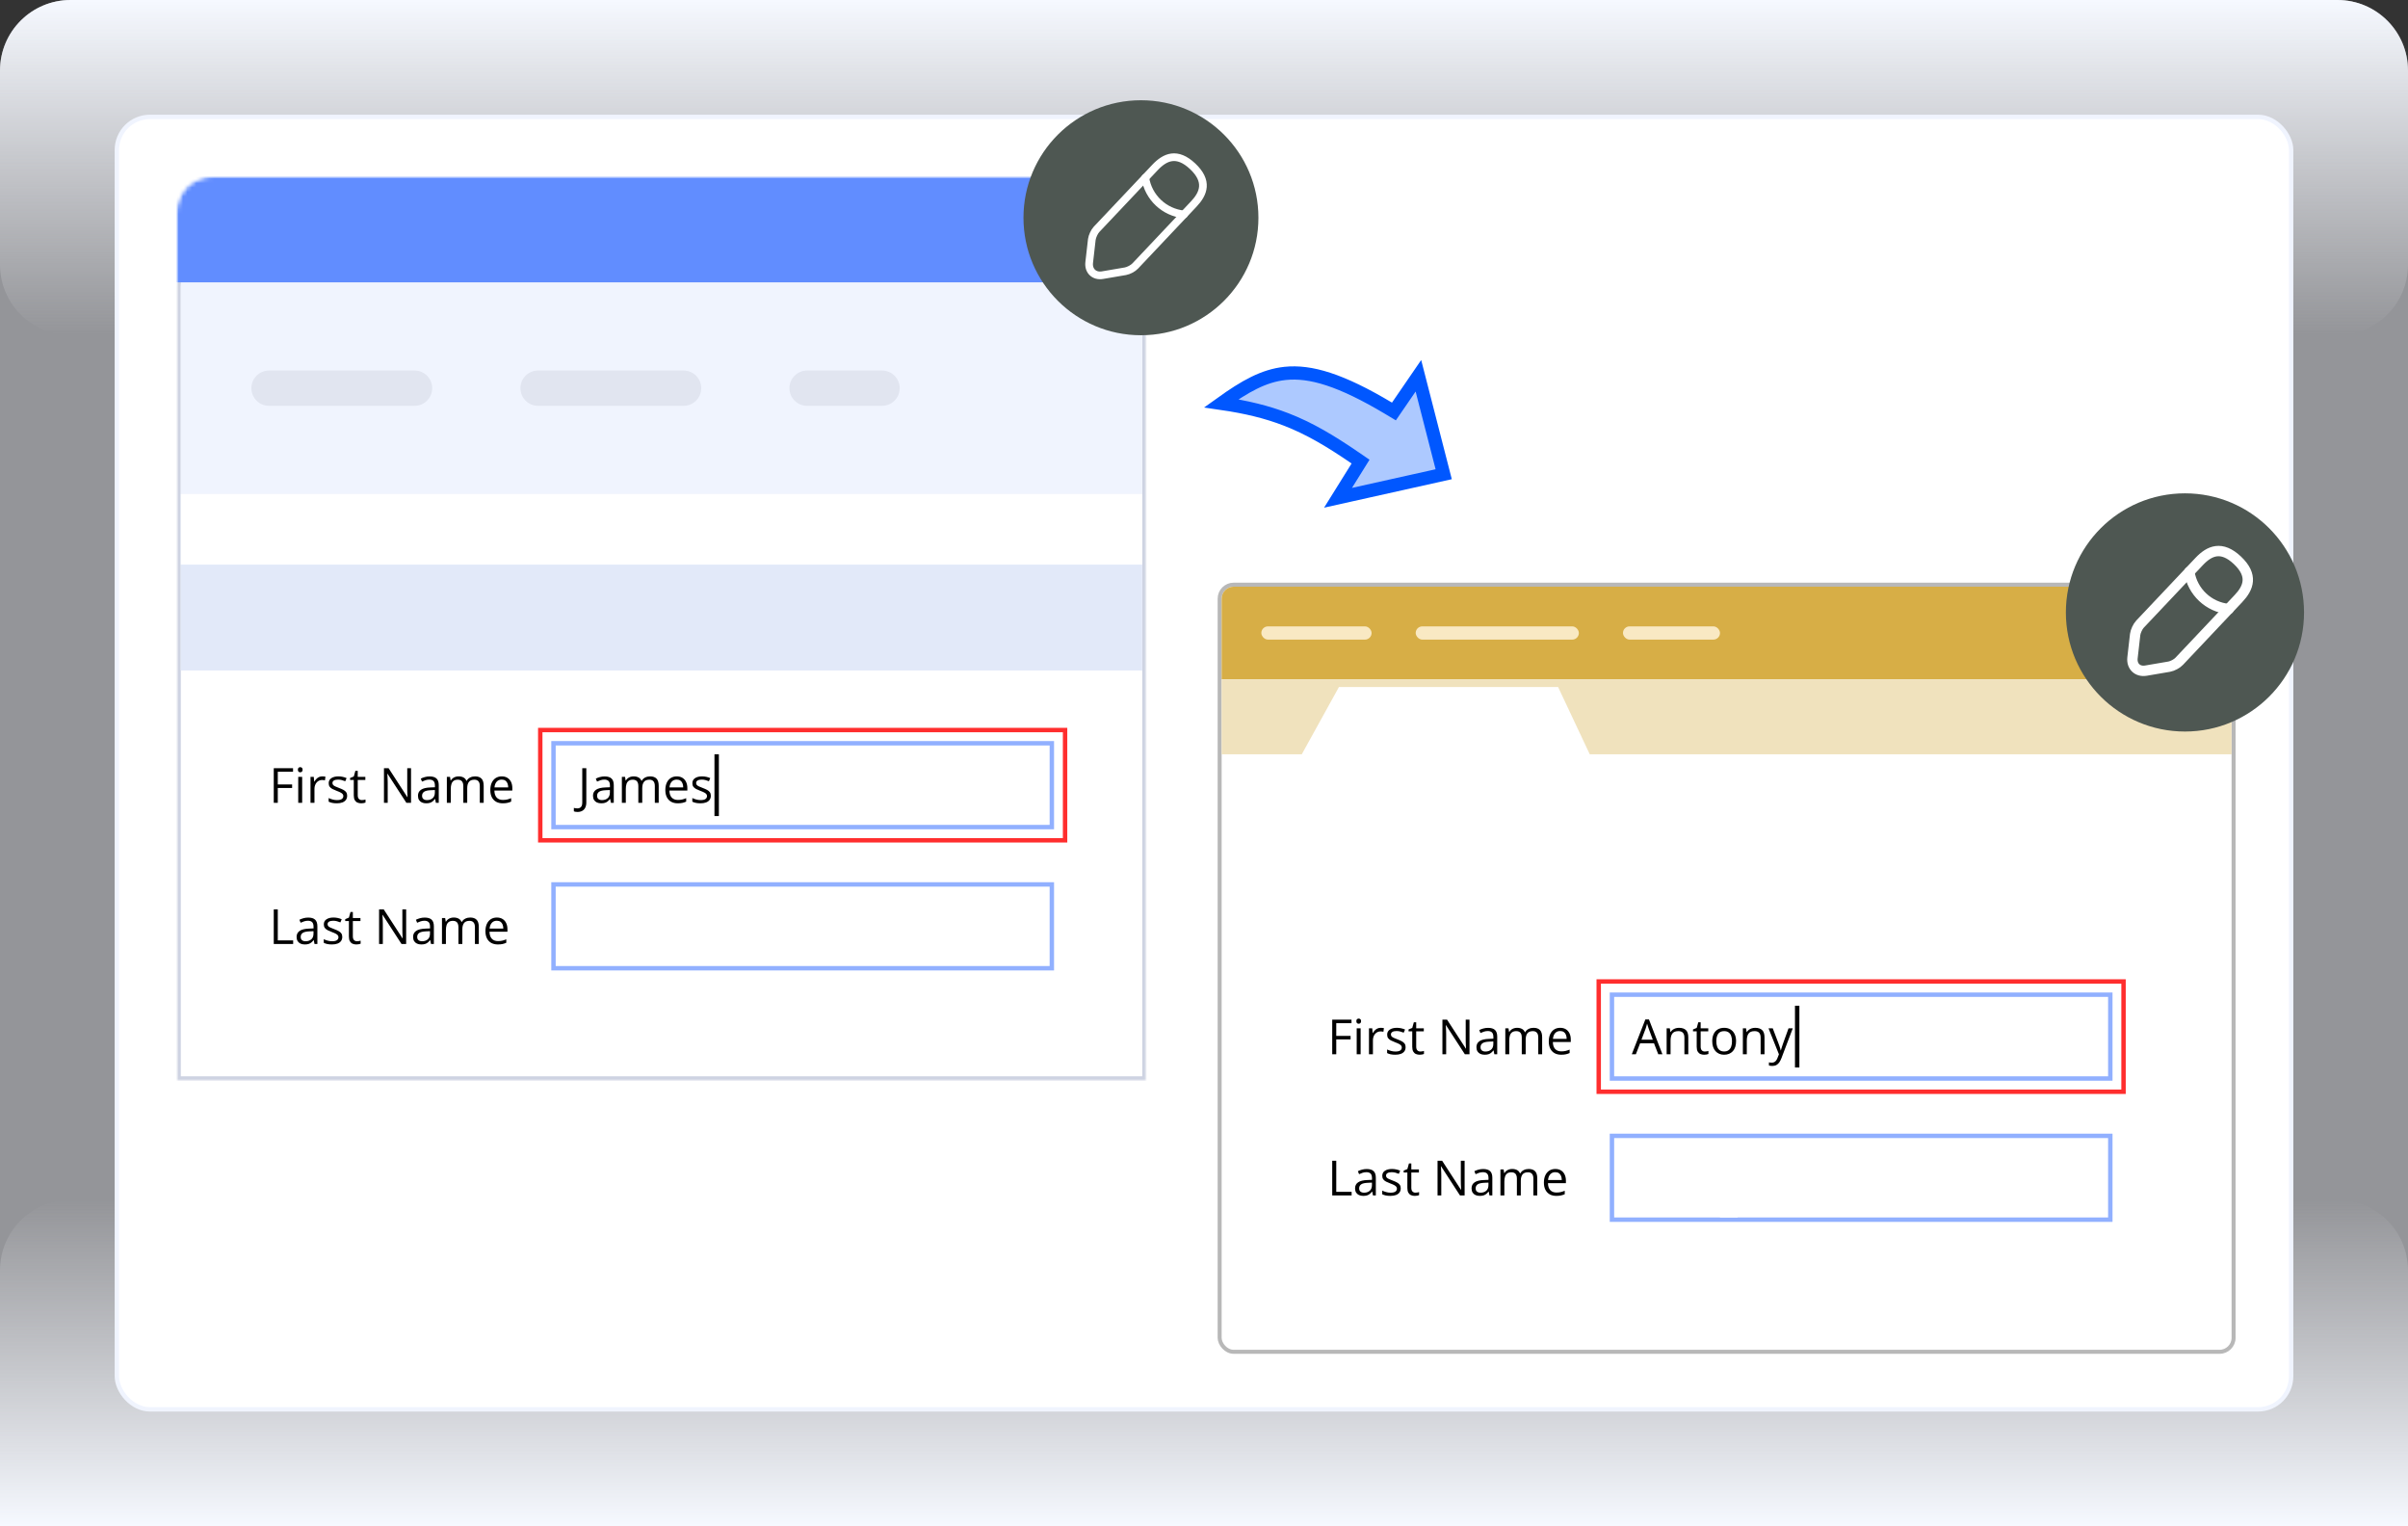 <svg width="546" height="346" viewBox="0 0 546 346" fill="none" xmlns="http://www.w3.org/2000/svg">
<rect x="0" y="0" width="546" height="346" fill="#333333" stroke="none"/>
<g clip-path="url(#clip0_24157_3820)">
<path opacity="0.5" d="M0 16C0 7.163 7.163 0 16 0H530C538.837 0 546 7.163 546 16V346H0V16Z" fill="#F6F9FF"/>
<path d="M0 346H546V288C546 279.163 538.837 272 530 272H16C7.163 272 0 279.163 0 288V346Z" fill="url(#paint0_linear_24157_3820)"/>
<path d="M0 16C0 7.163 7.163 0 16 0H530C538.837 0 546 7.163 546 16V60C546 68.837 538.837 76 530 76H16C7.163 76 0 68.837 0 60V16Z" fill="url(#paint1_linear_24157_3820)"/>
<rect x="26.5" y="26.5" width="493" height="293" rx="7.5" fill="white" stroke="#F0F4FE"/>
<rect x="276.545" y="132.545" width="229.91" height="173.91" rx="3.185" fill="white" stroke="#B8B8B8" stroke-width="0.91"/>
<path d="M302.987 239H302.074V231.147H306.446V231.953H302.987V234.832H306.237V235.632H302.987V239ZM308.514 233.113V239H307.623V233.113H308.514ZM308.079 230.911C308.226 230.911 308.351 230.959 308.455 231.056C308.562 231.149 308.616 231.296 308.616 231.497C308.616 231.694 308.562 231.84 308.455 231.937C308.351 232.034 308.226 232.082 308.079 232.082C307.925 232.082 307.796 232.034 307.692 231.937C307.592 231.84 307.542 231.694 307.542 231.497C307.542 231.296 307.592 231.149 307.692 231.056C307.796 230.959 307.925 230.911 308.079 230.911ZM313.08 233.006C313.198 233.006 313.321 233.013 313.45 233.027C313.579 233.038 313.694 233.054 313.794 233.076L313.681 233.903C313.584 233.878 313.477 233.858 313.359 233.844C313.241 233.829 313.13 233.822 313.026 233.822C312.79 233.822 312.566 233.871 312.354 233.967C312.147 234.06 311.964 234.196 311.807 234.375C311.649 234.551 311.526 234.764 311.436 235.015C311.347 235.262 311.302 235.537 311.302 235.842V239H310.405V233.113H311.146L311.243 234.198H311.28C311.402 233.98 311.549 233.781 311.721 233.602C311.893 233.419 312.091 233.274 312.317 233.167C312.546 233.06 312.8 233.006 313.08 233.006ZM318.714 237.389C318.714 237.765 318.619 238.082 318.429 238.339C318.243 238.594 317.974 238.785 317.624 238.914C317.276 239.043 316.861 239.107 316.377 239.107C315.966 239.107 315.609 239.075 315.309 239.011C315.008 238.946 314.745 238.855 314.519 238.737V237.915C314.759 238.033 315.045 238.141 315.378 238.237C315.711 238.334 316.052 238.382 316.399 238.382C316.907 238.382 317.276 238.3 317.505 238.135C317.735 237.971 317.849 237.747 317.849 237.464C317.849 237.303 317.803 237.161 317.709 237.04C317.62 236.914 317.468 236.794 317.253 236.68C317.038 236.562 316.741 236.433 316.361 236.293C315.985 236.15 315.66 236.008 315.384 235.869C315.112 235.725 314.9 235.552 314.75 235.348C314.603 235.144 314.53 234.879 314.53 234.553C314.53 234.055 314.73 233.674 315.131 233.409C315.536 233.14 316.066 233.006 316.721 233.006C317.076 233.006 317.407 233.042 317.715 233.113C318.026 233.181 318.316 233.274 318.585 233.393L318.284 234.107C318.041 234.003 317.781 233.915 317.505 233.844C317.23 233.772 316.949 233.736 316.662 233.736C316.25 233.736 315.933 233.804 315.711 233.94C315.493 234.076 315.384 234.263 315.384 234.499C315.384 234.682 315.434 234.832 315.534 234.95C315.638 235.068 315.803 235.179 316.028 235.283C316.254 235.387 316.551 235.509 316.92 235.648C317.289 235.785 317.607 235.926 317.876 236.073C318.145 236.216 318.35 236.391 318.494 236.599C318.64 236.803 318.714 237.066 318.714 237.389ZM322.049 238.377C322.196 238.377 322.347 238.364 322.5 238.339C322.654 238.314 322.78 238.284 322.876 238.248V238.941C322.773 238.987 322.628 239.027 322.441 239.059C322.259 239.091 322.08 239.107 321.904 239.107C321.593 239.107 321.31 239.054 321.056 238.946C320.801 238.835 320.597 238.649 320.443 238.388C320.293 238.126 320.218 237.765 320.218 237.303V233.812H319.38V233.376L320.223 233.027L320.578 231.749H321.115V233.113H322.839V233.812H321.115V237.276C321.115 237.645 321.199 237.92 321.367 238.103C321.539 238.286 321.766 238.377 322.049 238.377ZM333.2 239H332.147L327.866 232.404H327.823C327.834 232.58 327.847 232.78 327.861 233.006C327.875 233.228 327.886 233.466 327.893 233.72C327.904 233.971 327.909 234.227 327.909 234.488V239H327.061V231.147H328.108L332.373 237.722H332.41C332.403 237.596 332.394 237.419 332.383 237.19C332.373 236.957 332.362 236.708 332.351 236.443C332.344 236.175 332.34 235.926 332.34 235.697V231.147H333.2V239ZM337.411 233.017C338.112 233.017 338.633 233.174 338.974 233.489C339.314 233.804 339.484 234.307 339.484 234.999V239H338.834L338.662 238.13H338.619C338.454 238.345 338.283 238.526 338.104 238.672C337.924 238.816 337.717 238.925 337.48 239C337.248 239.072 336.961 239.107 336.621 239.107C336.263 239.107 335.944 239.045 335.665 238.919C335.389 238.794 335.171 238.604 335.01 238.35C334.852 238.096 334.773 237.774 334.773 237.383C334.773 236.796 335.006 236.345 335.472 236.03C335.937 235.715 336.646 235.543 337.599 235.514L338.614 235.471V235.111C338.614 234.603 338.505 234.247 338.286 234.042C338.068 233.838 337.76 233.736 337.362 233.736C337.054 233.736 336.761 233.781 336.481 233.871C336.202 233.96 335.937 234.066 335.687 234.188L335.413 233.511C335.678 233.375 335.982 233.258 336.326 233.162C336.669 233.065 337.031 233.017 337.411 233.017ZM338.603 236.1L337.706 236.137C336.972 236.166 336.455 236.286 336.154 236.497C335.853 236.708 335.703 237.007 335.703 237.394C335.703 237.731 335.805 237.979 336.009 238.141C336.213 238.302 336.483 238.382 336.82 238.382C337.343 238.382 337.771 238.237 338.104 237.947C338.437 237.657 338.603 237.222 338.603 236.642V236.1ZM347.712 233.006C348.361 233.006 348.849 233.176 349.179 233.516C349.508 233.853 349.673 234.395 349.673 235.144V239H348.792V235.187C348.792 234.71 348.688 234.354 348.48 234.118C348.276 233.878 347.972 233.758 347.567 233.758C346.998 233.758 346.584 233.923 346.327 234.252C346.069 234.581 345.94 235.067 345.94 235.708V239H345.054V235.187C345.054 234.868 345.007 234.603 344.914 234.392C344.825 234.18 344.688 234.023 344.506 233.919C344.327 233.812 344.099 233.758 343.824 233.758C343.433 233.758 343.12 233.838 342.884 234C342.647 234.161 342.476 234.401 342.368 234.719C342.264 235.034 342.212 235.423 342.212 235.885V239H341.321V233.113H342.041L342.175 233.946H342.223C342.341 233.742 342.49 233.57 342.669 233.43C342.848 233.291 343.049 233.185 343.271 233.113C343.493 233.042 343.729 233.006 343.979 233.006C344.427 233.006 344.801 233.09 345.102 233.258C345.406 233.423 345.627 233.675 345.763 234.016H345.811C346.004 233.675 346.269 233.423 346.606 233.258C346.943 233.09 347.311 233.006 347.712 233.006ZM353.771 233.006C354.272 233.006 354.702 233.117 355.06 233.339C355.418 233.561 355.692 233.872 355.882 234.273C356.072 234.671 356.167 235.136 356.167 235.67V236.223H352.101C352.111 236.914 352.283 237.441 352.616 237.802C352.949 238.164 353.418 238.345 354.023 238.345C354.396 238.345 354.725 238.311 355.012 238.243C355.298 238.175 355.595 238.074 355.903 237.942V238.726C355.606 238.859 355.311 238.955 355.017 239.016C354.727 239.077 354.383 239.107 353.986 239.107C353.42 239.107 352.926 238.993 352.503 238.764C352.084 238.531 351.759 238.191 351.526 237.743C351.293 237.296 351.177 236.748 351.177 236.1C351.177 235.466 351.282 234.918 351.494 234.456C351.708 233.991 352.009 233.632 352.396 233.382C352.786 233.131 353.245 233.006 353.771 233.006ZM353.76 233.736C353.284 233.736 352.904 233.892 352.622 234.204C352.339 234.515 352.17 234.95 352.117 235.509H355.232C355.228 235.158 355.173 234.85 355.065 234.585C354.962 234.316 354.802 234.109 354.587 233.962C354.373 233.812 354.097 233.736 353.76 233.736Z" fill="black"/>
<path d="M302.074 271V263.147H302.987V270.184H306.473V271H302.074ZM309.889 265.017C310.591 265.017 311.112 265.174 311.452 265.489C311.792 265.804 311.962 266.307 311.962 266.999V271H311.312L311.141 270.13H311.098C310.933 270.345 310.761 270.526 310.582 270.672C310.403 270.816 310.195 270.925 309.959 271C309.726 271.072 309.44 271.107 309.1 271.107C308.742 271.107 308.423 271.045 308.144 270.919C307.868 270.794 307.649 270.604 307.488 270.35C307.331 270.096 307.252 269.774 307.252 269.383C307.252 268.796 307.485 268.345 307.95 268.03C308.416 267.715 309.125 267.543 310.077 267.514L311.092 267.471V267.111C311.092 266.603 310.983 266.247 310.765 266.042C310.546 265.838 310.238 265.736 309.841 265.736C309.533 265.736 309.239 265.781 308.96 265.871C308.681 265.96 308.416 266.066 308.165 266.188L307.891 265.511C308.156 265.375 308.46 265.258 308.804 265.162C309.148 265.065 309.51 265.017 309.889 265.017ZM311.082 268.1L310.185 268.137C309.451 268.166 308.933 268.286 308.632 268.497C308.332 268.708 308.181 269.007 308.181 269.394C308.181 269.731 308.283 269.979 308.487 270.141C308.691 270.302 308.962 270.382 309.298 270.382C309.821 270.382 310.249 270.237 310.582 269.947C310.915 269.657 311.082 269.222 311.082 268.642V268.1ZM317.607 269.389C317.607 269.765 317.513 270.082 317.323 270.339C317.137 270.594 316.868 270.785 316.517 270.914C316.17 271.043 315.754 271.107 315.271 271.107C314.859 271.107 314.503 271.075 314.202 271.011C313.901 270.946 313.638 270.855 313.413 270.737V269.915C313.653 270.033 313.939 270.141 314.272 270.237C314.605 270.334 314.945 270.382 315.292 270.382C315.801 270.382 316.17 270.3 316.399 270.135C316.628 269.971 316.743 269.747 316.743 269.464C316.743 269.303 316.696 269.161 316.603 269.04C316.514 268.914 316.361 268.794 316.146 268.68C315.932 268.562 315.634 268.433 315.255 268.293C314.879 268.15 314.553 268.008 314.277 267.869C314.005 267.725 313.794 267.552 313.644 267.348C313.497 267.144 313.423 266.879 313.423 266.553C313.423 266.055 313.624 265.674 314.025 265.409C314.43 265.14 314.959 265.006 315.615 265.006C315.969 265.006 316.3 265.042 316.608 265.113C316.92 265.181 317.21 265.274 317.479 265.393L317.178 266.107C316.934 266.003 316.675 265.915 316.399 265.844C316.123 265.772 315.842 265.736 315.556 265.736C315.144 265.736 314.827 265.804 314.605 265.94C314.387 266.076 314.277 266.263 314.277 266.499C314.277 266.682 314.327 266.832 314.428 266.95C314.532 267.068 314.696 267.179 314.922 267.283C315.147 267.387 315.445 267.509 315.813 267.648C316.182 267.785 316.501 267.926 316.77 268.073C317.038 268.216 317.244 268.391 317.387 268.599C317.534 268.803 317.607 269.066 317.607 269.389ZM320.943 270.377C321.09 270.377 321.24 270.364 321.394 270.339C321.548 270.314 321.673 270.284 321.77 270.248V270.941C321.666 270.987 321.521 271.027 321.335 271.059C321.152 271.091 320.973 271.107 320.798 271.107C320.486 271.107 320.203 271.054 319.949 270.946C319.695 270.835 319.491 270.649 319.337 270.388C319.187 270.126 319.111 269.765 319.111 269.303V265.812H318.273V265.376L319.117 265.027L319.471 263.749H320.008V265.113H321.732V265.812H320.008V269.276C320.008 269.645 320.092 269.92 320.261 270.103C320.433 270.286 320.66 270.377 320.943 270.377ZM332.093 271H331.041L326.76 264.404H326.717C326.728 264.58 326.74 264.78 326.754 265.006C326.769 265.228 326.779 265.466 326.787 265.72C326.797 265.971 326.803 266.227 326.803 266.488V271H325.954V263.147H327.001L331.266 269.722H331.304C331.297 269.596 331.288 269.419 331.277 269.19C331.266 268.957 331.255 268.708 331.245 268.443C331.237 268.175 331.234 267.926 331.234 267.697V263.147H332.093V271ZM336.304 265.017C337.006 265.017 337.527 265.174 337.867 265.489C338.207 265.804 338.377 266.307 338.377 266.999V271H337.728L337.556 270.13H337.513C337.348 270.345 337.176 270.526 336.997 270.672C336.818 270.816 336.61 270.925 336.374 271C336.141 271.072 335.855 271.107 335.515 271.107C335.157 271.107 334.838 271.045 334.559 270.919C334.283 270.794 334.064 270.604 333.903 270.35C333.746 270.096 333.667 269.774 333.667 269.383C333.667 268.796 333.9 268.345 334.365 268.03C334.831 267.715 335.54 267.543 336.492 267.514L337.507 267.471V267.111C337.507 266.603 337.398 266.247 337.18 266.042C336.961 265.838 336.653 265.736 336.256 265.736C335.948 265.736 335.654 265.781 335.375 265.871C335.096 265.96 334.831 266.066 334.58 266.188L334.306 265.511C334.571 265.375 334.875 265.258 335.219 265.162C335.563 265.065 335.925 265.017 336.304 265.017ZM337.497 268.1L336.6 268.137C335.866 268.166 335.348 268.286 335.047 268.497C334.747 268.708 334.596 269.007 334.596 269.394C334.596 269.731 334.698 269.979 334.902 270.141C335.106 270.302 335.377 270.382 335.713 270.382C336.236 270.382 336.664 270.237 336.997 269.947C337.33 269.657 337.497 269.222 337.497 268.642V268.1ZM346.606 265.006C347.254 265.006 347.743 265.176 348.072 265.516C348.402 265.853 348.566 266.395 348.566 267.144V271H347.686V267.187C347.686 266.71 347.582 266.354 347.374 266.118C347.17 265.878 346.866 265.758 346.461 265.758C345.892 265.758 345.478 265.923 345.22 266.252C344.962 266.581 344.833 267.067 344.833 267.708V271H343.947V267.187C343.947 266.868 343.901 266.603 343.808 266.392C343.718 266.18 343.582 266.023 343.399 265.919C343.22 265.812 342.993 265.758 342.717 265.758C342.327 265.758 342.014 265.838 341.777 266C341.541 266.161 341.369 266.401 341.262 266.719C341.158 267.034 341.106 267.423 341.106 267.885V271H340.214V265.113H340.934L341.068 265.946H341.117C341.235 265.742 341.383 265.57 341.562 265.43C341.742 265.291 341.942 265.185 342.164 265.113C342.386 265.042 342.622 265.006 342.873 265.006C343.321 265.006 343.695 265.09 343.996 265.258C344.3 265.423 344.52 265.675 344.656 266.016H344.705C344.898 265.675 345.163 265.423 345.5 265.258C345.836 265.09 346.205 265.006 346.606 265.006ZM352.665 265.006C353.166 265.006 353.596 265.117 353.954 265.339C354.312 265.561 354.586 265.872 354.775 266.273C354.965 266.671 355.06 267.136 355.06 267.67V268.223H350.994C351.005 268.914 351.177 269.441 351.51 269.802C351.843 270.164 352.312 270.345 352.917 270.345C353.289 270.345 353.619 270.311 353.905 270.243C354.192 270.175 354.489 270.074 354.797 269.942V270.726C354.5 270.859 354.204 270.955 353.911 271.016C353.621 271.077 353.277 271.107 352.879 271.107C352.314 271.107 351.819 270.993 351.397 270.764C350.978 270.531 350.652 270.191 350.419 269.743C350.187 269.296 350.07 268.748 350.07 268.1C350.07 267.466 350.176 266.918 350.387 266.456C350.602 265.991 350.903 265.632 351.29 265.382C351.68 265.131 352.138 265.006 352.665 265.006ZM352.654 265.736C352.178 265.736 351.798 265.892 351.515 266.204C351.232 266.515 351.064 266.95 351.01 267.509H354.125C354.122 267.158 354.066 266.85 353.959 266.585C353.855 266.316 353.696 266.109 353.481 265.962C353.266 265.812 352.99 265.736 352.654 265.736Z" fill="black"/>
<rect x="365.5" y="225.5" width="113" height="19" stroke="#91B0FF"/>
<rect x="365.5" y="257.5" width="113" height="19" stroke="#91B0FF"/>
<path d="M277 135.73C277 134.222 278.222 133 279.73 133H503.27C504.778 133 506 134.222 506 135.73V154H277V135.73Z" fill="#D7AE46"/>
<path d="M277 154H506V171H277V154Z" fill="#F0E2BD"/>
<path d="M303.595 155.753H353.292L360.573 171.225H295.045L303.595 155.753Z" fill="white"/>
<rect x="362.5" y="222.5" width="119" height="25" stroke="#FF2E2E"/>
<rect x="286" y="142" width="25" height="3" rx="1.5" fill="#F9E9C3"/>
<rect x="321" y="142" width="37" height="3" rx="1.5" fill="#F9E9C3"/>
<rect x="368" y="142" width="22" height="3" rx="1.5" fill="#F9E9C3"/>
<path d="M235.401 119.69L236.808 119.77L236.976 118.371L237.98 110.025L253.4 127.151L234.635 142.982L235.257 134.775L235.365 133.343L233.939 133.172C227.046 132.347 221.56 132.061 215.989 132.686C211.372 133.205 206.748 134.343 201.253 136.267C204.228 130.381 206.865 126.257 210.946 123.545C215.737 120.361 222.785 118.968 235.401 119.69Z" fill="#ADC9FF" stroke="#0057FF" stroke-width="3"/>
<path d="M376 239.001L375.033 236.509H371.885L370.924 239.001H370L373.072 231.116H373.894L376.945 239.001H376ZM374.759 235.698L373.84 233.222C373.819 233.157 373.783 233.052 373.733 232.905C373.686 232.758 373.638 232.606 373.588 232.448C373.538 232.291 373.497 232.164 373.464 232.067C373.429 232.214 373.389 232.361 373.346 232.507C373.307 232.651 373.267 232.785 373.228 232.91C373.189 233.032 373.155 233.136 373.126 233.222L372.191 235.698H374.759ZM380.688 233.007C381.387 233.007 381.915 233.179 382.273 233.522C382.631 233.863 382.81 234.41 382.81 235.166V239.001H381.929V235.225C381.929 234.735 381.816 234.368 381.591 234.124C381.369 233.881 381.027 233.759 380.565 233.759C379.913 233.759 379.455 233.943 379.19 234.312C378.925 234.681 378.792 235.216 378.792 235.918V239.001H377.901V233.114H378.621L378.755 233.963H378.803C378.929 233.755 379.088 233.582 379.281 233.442C379.475 233.299 379.691 233.191 379.931 233.12C380.171 233.044 380.424 233.007 380.688 233.007ZM386.548 238.378C386.695 238.378 386.846 238.365 387 238.34C387.153 238.315 387.279 238.285 387.375 238.249V238.942C387.272 238.988 387.127 239.028 386.94 239.06C386.758 239.092 386.579 239.108 386.403 239.108C386.092 239.108 385.809 239.055 385.555 238.947C385.3 238.836 385.096 238.65 384.942 238.389C384.792 238.127 384.717 237.766 384.717 237.304V233.812H383.879V233.377L384.722 233.028L385.077 231.75H385.614V233.114H387.338V233.812H385.614V237.277C385.614 237.646 385.698 237.921 385.866 238.104C386.038 238.287 386.265 238.378 386.548 238.378ZM393.644 236.047C393.644 236.53 393.581 236.962 393.456 237.341C393.33 237.721 393.149 238.041 392.913 238.303C392.677 238.564 392.39 238.765 392.054 238.904C391.721 239.04 391.343 239.108 390.92 239.108C390.527 239.108 390.165 239.04 389.835 238.904C389.51 238.765 389.227 238.564 388.987 238.303C388.75 238.041 388.566 237.721 388.434 237.341C388.305 236.962 388.24 236.53 388.24 236.047C388.24 235.402 388.349 234.854 388.568 234.403C388.786 233.949 389.098 233.603 389.502 233.367C389.911 233.127 390.396 233.007 390.958 233.007C391.495 233.007 391.964 233.127 392.365 233.367C392.77 233.607 393.083 233.954 393.305 234.409C393.531 234.86 393.644 235.406 393.644 236.047ZM389.164 236.047C389.164 236.52 389.227 236.93 389.352 237.277C389.477 237.624 389.671 237.893 389.932 238.083C390.194 238.272 390.53 238.367 390.942 238.367C391.35 238.367 391.685 238.272 391.946 238.083C392.211 237.893 392.406 237.624 392.532 237.277C392.657 236.93 392.72 236.52 392.72 236.047C392.72 235.578 392.657 235.173 392.532 234.833C392.406 234.489 392.213 234.224 391.952 234.038C391.69 233.852 391.352 233.759 390.937 233.759C390.324 233.759 389.875 233.961 389.588 234.366C389.306 234.77 389.164 235.331 389.164 236.047ZM397.973 233.007C398.671 233.007 399.199 233.179 399.557 233.522C399.915 233.863 400.094 234.41 400.094 235.166V239.001H399.213V235.225C399.213 234.735 399.101 234.368 398.875 234.124C398.653 233.881 398.311 233.759 397.849 233.759C397.197 233.759 396.739 233.943 396.474 234.312C396.209 234.681 396.077 235.216 396.077 235.918V239.001H395.185V233.114H395.905L396.039 233.963H396.087C396.213 233.755 396.372 233.582 396.565 233.442C396.759 233.299 396.975 233.191 397.215 233.12C397.455 233.044 397.708 233.007 397.973 233.007ZM401.002 233.114H401.958L403.258 236.53C403.333 236.731 403.403 236.924 403.467 237.11C403.532 237.293 403.589 237.468 403.639 237.637C403.689 237.805 403.729 237.968 403.757 238.125H403.795C403.845 237.946 403.917 237.712 404.01 237.422C404.103 237.128 404.203 236.829 404.311 236.525L405.541 233.114H406.502L403.94 239.866C403.804 240.227 403.645 240.542 403.462 240.811C403.283 241.08 403.064 241.285 402.807 241.429C402.549 241.576 402.237 241.649 401.872 241.649C401.704 241.649 401.555 241.638 401.426 241.617C401.297 241.599 401.186 241.577 401.093 241.552V240.838C401.172 240.856 401.267 240.872 401.378 240.886C401.493 240.901 401.611 240.908 401.732 240.908C401.954 240.908 402.146 240.865 402.307 240.779C402.472 240.696 402.613 240.575 402.731 240.414C402.85 240.252 402.952 240.061 403.038 239.839L403.36 239.012L401.002 233.114Z" fill="black"/>
<rect x="407" y="228" width="1" height="14" fill="black"/>
<mask id="mask0_24157_3820" style="mask-type:alpha" maskUnits="userSpaceOnUse" x="40" y="40" width="220" height="206">
<path d="M40 48.001C40 43.583 43.582 40.001 48 40.001H252C256.418 40.001 260 43.583 260 48.001V245.001H40V48.001Z" fill="#D9D9D9"/>
</mask>
<g mask="url(#mask0_24157_3820)">
<mask id="mask1_24157_3820" style="mask-type:alpha" maskUnits="userSpaceOnUse" x="40" y="40" width="220" height="267">
<path d="M40 48.001C40 43.583 43.582 40.001 48 40.001H252C256.418 40.001 260 43.583 260 48.001V306.001H40V48.001Z" fill="#F6F9FF"/>
</mask>
<g mask="url(#mask1_24157_3820)">
<path d="M46 59.501H259.5V244.501H40.5V65.001C40.5 61.963 42.962 59.501 46 59.501Z" fill="white" stroke="#CED3E2"/>
<path d="M41 64.001H259V112.001H41V64.001Z" fill="#F0F4FE"/>
<path d="M57 88.001C57 85.792 58.791 84.001 61 84.001H94C96.209 84.001 98 85.792 98 88.001V88.001C98 90.21 96.209 92.001 94 92.001H61C58.791 92.001 57 90.21 57 88.001V88.001Z" fill="#E1E5F0"/>
<path d="M118 88.001C118 85.792 119.791 84.001 122 84.001H155C157.209 84.001 159 85.792 159 88.001V88.001C159 90.21 157.209 92.001 155 92.001H122C119.791 92.001 118 90.21 118 88.001V88.001Z" fill="#E1E5F0"/>
<path d="M179 88.001C179 85.792 180.791 84.001 183 84.001H200C202.209 84.001 204 85.792 204 88.001V88.001C204 90.21 202.209 92.001 200 92.001H183C180.791 92.001 179 90.21 179 88.001V88.001Z" fill="#E1E5F0"/>
<path d="M41 112.001H259V152.001H41V112.001Z" fill="#E2E9F9"/>
<path d="M40 46.001C40 42.687 42.686 40.001 46 40.001H254C257.314 40.001 260 42.687 260 46.001V64.001H40V46.001Z" fill="#618DFF"/>
<path d="M41 112.001H259V128.001H41V112.001Z" fill="white"/>
</g>
</g>
<path d="M62.987 182.001H62.074V174.148H66.446V174.954H62.987V177.833H66.237V178.633H62.987V182.001ZM68.514 176.114V182.001H67.623V176.114H68.514ZM68.079 173.912C68.226 173.912 68.351 173.96 68.455 174.057C68.562 174.15 68.616 174.297 68.616 174.498C68.616 174.694 68.562 174.841 68.455 174.938C68.351 175.035 68.226 175.083 68.079 175.083C67.925 175.083 67.796 175.035 67.692 174.938C67.592 174.841 67.542 174.694 67.542 174.498C67.542 174.297 67.592 174.15 67.692 174.057C67.796 173.96 67.925 173.912 68.079 173.912ZM73.08 176.007C73.198 176.007 73.321 176.014 73.45 176.028C73.579 176.039 73.694 176.055 73.794 176.077L73.681 176.904C73.585 176.879 73.477 176.859 73.359 176.845C73.241 176.83 73.13 176.823 73.026 176.823C72.79 176.823 72.566 176.872 72.355 176.968C72.147 177.061 71.964 177.197 71.807 177.376C71.649 177.552 71.526 177.765 71.436 178.016C71.347 178.263 71.302 178.538 71.302 178.843V182.001H70.405V176.114H71.146L71.243 177.199H71.28C71.402 176.981 71.549 176.782 71.721 176.603C71.893 176.42 72.091 176.275 72.317 176.168C72.546 176.061 72.8 176.007 73.08 176.007ZM78.714 180.39C78.714 180.766 78.619 181.083 78.429 181.34C78.243 181.595 77.974 181.786 77.624 181.915C77.276 182.044 76.861 182.108 76.377 182.108C75.966 182.108 75.609 182.076 75.309 182.012C75.008 181.947 74.745 181.856 74.519 181.738V180.916C74.759 181.034 75.045 181.142 75.378 181.238C75.711 181.335 76.052 181.383 76.399 181.383C76.907 181.383 77.276 181.301 77.505 181.136C77.734 180.972 77.849 180.748 77.849 180.465C77.849 180.304 77.803 180.162 77.71 180.041C77.62 179.915 77.468 179.795 77.253 179.681C77.038 179.562 76.741 179.434 76.361 179.294C75.985 179.151 75.659 179.009 75.384 178.87C75.112 178.726 74.9 178.553 74.75 178.349C74.603 178.145 74.53 177.88 74.53 177.554C74.53 177.056 74.73 176.675 75.131 176.41C75.536 176.141 76.066 176.007 76.721 176.007C77.076 176.007 77.407 176.043 77.715 176.114C78.026 176.182 78.316 176.275 78.585 176.394L78.284 177.108C78.041 177.004 77.781 176.916 77.505 176.845C77.23 176.773 76.949 176.737 76.662 176.737C76.25 176.737 75.933 176.805 75.711 176.941C75.493 177.077 75.384 177.264 75.384 177.5C75.384 177.683 75.434 177.833 75.534 177.951C75.638 178.069 75.803 178.18 76.028 178.284C76.254 178.388 76.551 178.51 76.92 178.649C77.289 178.785 77.607 178.927 77.876 179.074C78.144 179.217 78.35 179.392 78.494 179.6C78.641 179.804 78.714 180.067 78.714 180.39ZM82.049 181.378C82.196 181.378 82.347 181.365 82.501 181.34C82.654 181.315 82.78 181.285 82.876 181.249V181.942C82.773 181.988 82.628 182.028 82.441 182.06C82.259 182.092 82.08 182.108 81.904 182.108C81.593 182.108 81.31 182.055 81.056 181.947C80.801 181.836 80.597 181.65 80.443 181.389C80.293 181.127 80.218 180.766 80.218 180.304V176.812H79.38V176.377L80.223 176.028L80.578 174.75H81.115V176.114H82.839V176.812H81.115V180.277C81.115 180.646 81.199 180.921 81.367 181.104C81.539 181.287 81.766 181.378 82.049 181.378ZM93.2 182.001H92.147L87.866 175.405H87.823C87.834 175.581 87.847 175.781 87.861 176.007C87.875 176.229 87.886 176.467 87.893 176.721C87.904 176.972 87.909 177.228 87.909 177.489V182.001H87.061V174.148H88.108L92.373 180.723H92.41C92.403 180.597 92.394 180.42 92.383 180.191C92.373 179.958 92.362 179.709 92.351 179.444C92.344 179.176 92.34 178.927 92.34 178.698V174.148H93.2V182.001ZM97.411 176.018C98.112 176.018 98.633 176.175 98.974 176.49C99.314 176.805 99.484 177.308 99.484 178V182.001H98.834L98.662 181.131H98.619C98.454 181.346 98.283 181.527 98.103 181.673C97.924 181.817 97.717 181.926 97.481 182.001C97.248 182.073 96.961 182.108 96.621 182.108C96.263 182.108 95.944 182.046 95.665 181.92C95.389 181.795 95.171 181.605 95.01 181.351C94.852 181.097 94.773 180.775 94.773 180.384C94.773 179.797 95.006 179.346 95.472 179.031C95.937 178.716 96.646 178.544 97.599 178.515L98.614 178.472V178.112C98.614 177.604 98.505 177.248 98.286 177.043C98.068 176.839 97.76 176.737 97.362 176.737C97.054 176.737 96.761 176.782 96.481 176.872C96.202 176.961 95.937 177.067 95.686 177.188L95.413 176.512C95.678 176.376 95.982 176.259 96.326 176.163C96.669 176.066 97.031 176.018 97.411 176.018ZM98.603 179.101L97.706 179.138C96.972 179.167 96.455 179.287 96.154 179.498C95.853 179.709 95.703 180.008 95.703 180.395C95.703 180.732 95.805 180.98 96.009 181.142C96.213 181.303 96.483 181.383 96.82 181.383C97.343 181.383 97.77 181.238 98.103 180.948C98.436 180.658 98.603 180.223 98.603 179.643V179.101ZM107.712 176.007C108.361 176.007 108.849 176.177 109.179 176.517C109.508 176.854 109.673 177.396 109.673 178.145V182.001H108.792V178.188C108.792 177.711 108.688 177.355 108.48 177.119C108.276 176.879 107.972 176.759 107.567 176.759C106.998 176.759 106.584 176.924 106.327 177.253C106.069 177.582 105.94 178.068 105.94 178.708V182.001H105.054V178.188C105.054 177.869 105.007 177.604 104.914 177.393C104.825 177.181 104.688 177.024 104.506 176.92C104.327 176.812 104.099 176.759 103.824 176.759C103.433 176.759 103.12 176.839 102.884 177C102.647 177.162 102.476 177.402 102.368 177.72C102.264 178.035 102.212 178.424 102.212 178.886V182.001H101.321V176.114H102.041L102.175 176.947H102.223C102.341 176.743 102.49 176.571 102.669 176.431C102.848 176.292 103.049 176.186 103.271 176.114C103.493 176.043 103.729 176.007 103.979 176.007C104.427 176.007 104.801 176.091 105.102 176.259C105.406 176.424 105.627 176.676 105.763 177.017H105.811C106.004 176.676 106.269 176.424 106.606 176.259C106.943 176.091 107.311 176.007 107.712 176.007ZM113.771 176.007C114.272 176.007 114.702 176.118 115.06 176.34C115.418 176.562 115.692 176.873 115.882 177.274C116.072 177.672 116.167 178.137 116.167 178.671V179.224H112.101C112.111 179.915 112.283 180.442 112.616 180.803C112.949 181.165 113.418 181.346 114.023 181.346C114.396 181.346 114.725 181.312 115.012 181.244C115.298 181.176 115.595 181.075 115.903 180.943V181.727C115.606 181.86 115.311 181.956 115.017 182.017C114.727 182.078 114.383 182.108 113.986 182.108C113.42 182.108 112.926 181.994 112.503 181.765C112.084 181.532 111.759 181.192 111.526 180.744C111.293 180.297 111.177 179.749 111.177 179.101C111.177 178.467 111.282 177.919 111.494 177.457C111.708 176.992 112.009 176.633 112.396 176.383C112.786 176.132 113.245 176.007 113.771 176.007ZM113.76 176.737C113.284 176.737 112.904 176.893 112.622 177.205C112.339 177.516 112.17 177.951 112.117 178.51H115.232C115.228 178.159 115.173 177.851 115.065 177.586C114.962 177.317 114.802 177.11 114.587 176.963C114.373 176.812 114.097 176.737 113.76 176.737Z" fill="black"/>
<path d="M62.074 214.001V206.148H62.987V213.185H66.473V214.001H62.074ZM69.889 208.018C70.591 208.018 71.112 208.175 71.452 208.49C71.792 208.805 71.962 209.308 71.962 210V214.001H71.312L71.141 213.131H71.098C70.933 213.346 70.761 213.527 70.582 213.673C70.403 213.817 70.195 213.926 69.959 214.001C69.726 214.073 69.44 214.108 69.1 214.108C68.742 214.108 68.423 214.046 68.144 213.92C67.868 213.795 67.649 213.605 67.488 213.351C67.331 213.097 67.252 212.775 67.252 212.384C67.252 211.797 67.485 211.346 67.95 211.031C68.416 210.716 69.125 210.544 70.077 210.515L71.092 210.472V210.112C71.092 209.604 70.983 209.248 70.765 209.043C70.546 208.839 70.238 208.737 69.841 208.737C69.533 208.737 69.239 208.782 68.96 208.872C68.681 208.961 68.416 209.067 68.165 209.188L67.891 208.512C68.156 208.376 68.46 208.259 68.804 208.163C69.148 208.066 69.51 208.018 69.889 208.018ZM71.082 211.101L70.185 211.138C69.451 211.167 68.933 211.287 68.632 211.498C68.332 211.709 68.181 212.008 68.181 212.395C68.181 212.732 68.283 212.98 68.487 213.142C68.691 213.303 68.962 213.383 69.298 213.383C69.821 213.383 70.249 213.238 70.582 212.948C70.915 212.658 71.082 212.223 71.082 211.643V211.101ZM77.607 212.39C77.607 212.766 77.513 213.083 77.323 213.34C77.137 213.595 76.868 213.786 76.517 213.915C76.17 214.044 75.754 214.108 75.271 214.108C74.859 214.108 74.503 214.076 74.202 214.012C73.901 213.947 73.638 213.856 73.413 213.738V212.916C73.653 213.034 73.939 213.142 74.272 213.238C74.605 213.335 74.945 213.383 75.293 213.383C75.801 213.383 76.17 213.301 76.399 213.136C76.628 212.972 76.743 212.748 76.743 212.465C76.743 212.304 76.696 212.162 76.603 212.041C76.513 211.915 76.361 211.795 76.147 211.681C75.932 211.562 75.634 211.434 75.255 211.294C74.879 211.151 74.553 211.009 74.277 210.87C74.005 210.726 73.794 210.553 73.644 210.349C73.497 210.145 73.423 209.88 73.423 209.554C73.423 209.056 73.624 208.675 74.025 208.41C74.43 208.141 74.96 208.007 75.615 208.007C75.969 208.007 76.3 208.043 76.608 208.114C76.92 208.182 77.21 208.275 77.478 208.394L77.178 209.108C76.934 209.004 76.675 208.916 76.399 208.845C76.123 208.773 75.842 208.737 75.556 208.737C75.144 208.737 74.827 208.805 74.605 208.941C74.387 209.077 74.277 209.264 74.277 209.5C74.277 209.683 74.328 209.833 74.428 209.951C74.532 210.069 74.696 210.18 74.922 210.284C75.147 210.388 75.445 210.51 75.814 210.649C76.182 210.785 76.501 210.927 76.769 211.074C77.038 211.217 77.244 211.392 77.387 211.6C77.534 211.804 77.607 212.067 77.607 212.39ZM80.943 213.378C81.09 213.378 81.24 213.365 81.394 213.34C81.548 213.315 81.673 213.285 81.77 213.249V213.942C81.666 213.988 81.521 214.028 81.335 214.06C81.152 214.092 80.973 214.108 80.798 214.108C80.486 214.108 80.204 214.055 79.949 213.947C79.695 213.836 79.491 213.65 79.337 213.389C79.186 213.127 79.111 212.766 79.111 212.304V208.812H78.273V208.377L79.117 208.028L79.471 206.75H80.008V208.114H81.732V208.812H80.008V212.277C80.008 212.646 80.092 212.921 80.261 213.104C80.433 213.287 80.66 213.378 80.943 213.378ZM92.093 214.001H91.04L86.76 207.405H86.717C86.728 207.581 86.74 207.781 86.754 208.007C86.769 208.229 86.779 208.467 86.787 208.721C86.797 208.972 86.803 209.228 86.803 209.489V214.001H85.954V206.148H87.001L91.266 212.723H91.304C91.296 212.597 91.288 212.42 91.277 212.191C91.266 211.958 91.255 211.709 91.245 211.444C91.237 211.176 91.234 210.927 91.234 210.698V206.148H92.093V214.001ZM96.304 208.018C97.006 208.018 97.527 208.175 97.867 208.49C98.207 208.805 98.377 209.308 98.377 210V214.001H97.728L97.556 213.131H97.513C97.348 213.346 97.176 213.527 96.997 213.673C96.818 213.817 96.61 213.926 96.374 214.001C96.141 214.073 95.855 214.108 95.515 214.108C95.157 214.108 94.838 214.046 94.559 213.92C94.283 213.795 94.064 213.605 93.903 213.351C93.746 213.097 93.667 212.775 93.667 212.384C93.667 211.797 93.9 211.346 94.365 211.031C94.831 210.716 95.54 210.544 96.492 210.515L97.507 210.472V210.112C97.507 209.604 97.398 209.248 97.18 209.043C96.961 208.839 96.653 208.737 96.256 208.737C95.948 208.737 95.654 208.782 95.375 208.872C95.096 208.961 94.831 209.067 94.58 209.188L94.306 208.512C94.571 208.376 94.876 208.259 95.219 208.163C95.563 208.066 95.925 208.018 96.304 208.018ZM97.497 211.101L96.6 211.138C95.866 211.167 95.348 211.287 95.047 211.498C94.747 211.709 94.596 212.008 94.596 212.395C94.596 212.732 94.698 212.98 94.902 213.142C95.106 213.303 95.377 213.383 95.713 213.383C96.236 213.383 96.664 213.238 96.997 212.948C97.33 212.658 97.497 212.223 97.497 211.643V211.101ZM106.606 208.007C107.254 208.007 107.743 208.177 108.072 208.517C108.402 208.854 108.566 209.396 108.566 210.145V214.001H107.686V210.188C107.686 209.711 107.582 209.355 107.374 209.119C107.17 208.879 106.866 208.759 106.461 208.759C105.892 208.759 105.478 208.924 105.22 209.253C104.962 209.582 104.833 210.068 104.833 210.708V214.001H103.947V210.188C103.947 209.869 103.901 209.604 103.808 209.393C103.718 209.181 103.582 209.024 103.399 208.92C103.22 208.812 102.993 208.759 102.717 208.759C102.327 208.759 102.014 208.839 101.777 209C101.541 209.162 101.369 209.402 101.262 209.72C101.158 210.035 101.106 210.424 101.106 210.886V214.001H100.214V208.114H100.934L101.068 208.947H101.117C101.235 208.743 101.383 208.571 101.562 208.431C101.742 208.292 101.942 208.186 102.164 208.114C102.386 208.043 102.622 208.007 102.873 208.007C103.321 208.007 103.695 208.091 103.996 208.259C104.3 208.424 104.52 208.676 104.656 209.017H104.705C104.898 208.676 105.163 208.424 105.5 208.259C105.836 208.091 106.205 208.007 106.606 208.007ZM112.665 208.007C113.166 208.007 113.596 208.118 113.954 208.34C114.312 208.562 114.586 208.873 114.775 209.274C114.965 209.672 115.06 210.137 115.06 210.671V211.224H110.994C111.005 211.915 111.177 212.442 111.51 212.803C111.843 213.165 112.312 213.346 112.917 213.346C113.289 213.346 113.619 213.312 113.905 213.244C114.192 213.176 114.489 213.075 114.797 212.943V213.727C114.5 213.86 114.204 213.956 113.911 214.017C113.621 214.078 113.277 214.108 112.879 214.108C112.314 214.108 111.819 213.994 111.397 213.765C110.978 213.532 110.652 213.192 110.419 212.744C110.187 212.297 110.07 211.749 110.07 211.101C110.07 210.467 110.176 209.919 110.387 209.457C110.602 208.992 110.903 208.633 111.29 208.383C111.68 208.132 112.138 208.007 112.665 208.007ZM112.654 208.737C112.178 208.737 111.798 208.893 111.515 209.205C111.232 209.516 111.064 209.951 111.01 210.51H114.125C114.122 210.159 114.066 209.851 113.959 209.586C113.855 209.317 113.696 209.11 113.481 208.963C113.266 208.812 112.99 208.737 112.654 208.737Z" fill="black"/>
<rect x="125.5" y="168.501" width="113" height="19" stroke="#91B0FF"/>
<rect x="122.5" y="165.5" width="119" height="25" stroke="#FF2E2E"/>
<path d="M130.941 184.069C130.762 184.069 130.604 184.056 130.468 184.031C130.332 184.006 130.216 183.972 130.119 183.929V183.15C130.234 183.186 130.357 183.213 130.49 183.231C130.622 183.252 130.765 183.263 130.919 183.263C131.12 183.263 131.304 183.224 131.473 183.145C131.641 183.066 131.775 182.932 131.875 182.742C131.976 182.552 132.026 182.291 132.026 181.958V174.148H132.944V181.888C132.944 182.379 132.862 182.785 132.697 183.107C132.536 183.43 132.305 183.67 132.004 183.827C131.707 183.988 131.353 184.069 130.941 184.069ZM137.096 176.018C137.798 176.018 138.319 176.175 138.659 176.49C138.999 176.805 139.169 177.308 139.169 178V182.001H138.52L138.348 181.131H138.305C138.14 181.346 137.968 181.527 137.789 181.673C137.61 181.817 137.402 181.926 137.166 182.001C136.933 182.073 136.647 182.108 136.307 182.108C135.949 182.108 135.63 182.046 135.351 181.92C135.075 181.795 134.856 181.605 134.695 181.351C134.538 181.097 134.459 180.775 134.459 180.384C134.459 179.797 134.692 179.346 135.157 179.031C135.623 178.716 136.332 178.544 137.284 178.515L138.299 178.472V178.112C138.299 177.604 138.19 177.248 137.972 177.043C137.753 176.839 137.445 176.737 137.048 176.737C136.74 176.737 136.446 176.782 136.167 176.872C135.888 176.961 135.623 177.067 135.372 177.188L135.098 176.512C135.363 176.376 135.667 176.259 136.011 176.163C136.355 176.066 136.717 176.018 137.096 176.018ZM138.289 179.101L137.392 179.138C136.658 179.167 136.14 179.287 135.839 179.498C135.539 179.709 135.388 180.008 135.388 180.395C135.388 180.732 135.49 180.98 135.694 181.142C135.898 181.303 136.169 181.383 136.505 181.383C137.028 181.383 137.456 181.238 137.789 180.948C138.122 180.658 138.289 180.223 138.289 179.643V179.101ZM147.398 176.007C148.046 176.007 148.535 176.177 148.864 176.517C149.194 176.854 149.358 177.396 149.358 178.145V182.001H148.478V178.188C148.478 177.711 148.374 177.355 148.166 177.119C147.962 176.879 147.658 176.759 147.253 176.759C146.684 176.759 146.27 176.924 146.012 177.253C145.754 177.582 145.625 178.068 145.625 178.708V182.001H144.739V178.188C144.739 177.869 144.693 177.604 144.6 177.393C144.51 177.181 144.374 177.024 144.191 176.92C144.012 176.812 143.785 176.759 143.509 176.759C143.119 176.759 142.806 176.839 142.569 177C142.333 177.162 142.161 177.402 142.054 177.72C141.95 178.035 141.898 178.424 141.898 178.886V182.001H141.006V176.114H141.726L141.86 176.947H141.909C142.027 176.743 142.175 176.571 142.354 176.431C142.534 176.292 142.734 176.186 142.956 176.114C143.178 176.043 143.414 176.007 143.665 176.007C144.113 176.007 144.487 176.091 144.788 176.259C145.092 176.424 145.312 176.676 145.448 177.017H145.497C145.69 176.676 145.955 176.424 146.292 176.259C146.628 176.091 146.997 176.007 147.398 176.007ZM153.457 176.007C153.958 176.007 154.388 176.118 154.746 176.34C155.104 176.562 155.378 176.873 155.567 177.274C155.757 177.672 155.852 178.137 155.852 178.671V179.224H151.786C151.797 179.915 151.969 180.442 152.302 180.803C152.635 181.165 153.104 181.346 153.709 181.346C154.081 181.346 154.411 181.312 154.697 181.244C154.984 181.176 155.281 181.075 155.589 180.943V181.727C155.292 181.86 154.996 181.956 154.703 182.017C154.413 182.078 154.069 182.108 153.671 182.108C153.106 182.108 152.611 181.994 152.189 181.765C151.77 181.532 151.444 181.192 151.211 180.744C150.979 180.297 150.862 179.749 150.862 179.101C150.862 178.467 150.968 177.919 151.179 177.457C151.394 176.992 151.695 176.633 152.082 176.383C152.472 176.132 152.93 176.007 153.457 176.007ZM153.446 176.737C152.97 176.737 152.59 176.893 152.307 177.205C152.024 177.516 151.856 177.951 151.802 178.51H154.917C154.914 178.159 154.858 177.851 154.751 177.586C154.647 177.317 154.488 177.11 154.273 176.963C154.058 176.812 153.782 176.737 153.446 176.737ZM161.175 180.39C161.175 180.766 161.08 181.083 160.89 181.34C160.704 181.595 160.435 181.786 160.084 181.915C159.737 182.044 159.322 182.108 158.838 182.108C158.427 182.108 158.07 182.076 157.77 182.012C157.469 181.947 157.206 181.856 156.98 181.738V180.916C157.22 181.034 157.506 181.142 157.839 181.238C158.172 181.335 158.513 181.383 158.86 181.383C159.368 181.383 159.737 181.301 159.966 181.136C160.195 180.972 160.31 180.748 160.31 180.465C160.31 180.304 160.264 180.162 160.17 180.041C160.081 179.915 159.929 179.795 159.714 179.681C159.499 179.562 159.202 179.434 158.822 179.294C158.446 179.151 158.12 179.009 157.845 178.87C157.573 178.726 157.361 178.553 157.211 178.349C157.064 178.145 156.991 177.88 156.991 177.554C156.991 177.056 157.191 176.675 157.592 176.41C157.997 176.141 158.527 176.007 159.182 176.007C159.537 176.007 159.868 176.043 160.176 176.114C160.487 176.182 160.777 176.275 161.046 176.394L160.745 177.108C160.502 177.004 160.242 176.916 159.966 176.845C159.691 176.773 159.41 176.737 159.123 176.737C158.711 176.737 158.394 176.805 158.172 176.941C157.954 177.077 157.845 177.264 157.845 177.5C157.845 177.683 157.895 177.833 157.995 177.951C158.099 178.069 158.264 178.18 158.489 178.284C158.715 178.388 159.012 178.51 159.381 178.649C159.75 178.785 160.068 178.927 160.337 179.074C160.605 179.217 160.811 179.392 160.955 179.6C161.101 179.804 161.175 180.067 161.175 180.39Z" fill="black"/>
<rect x="125.5" y="200.501" width="113" height="19" stroke="#91B0FF"/>
<circle cx="258.703" cy="49.363" r="26.637" fill="#4E5752"/>
<path d="M261.896 37.959L248.645 51.985C248.145 52.517 247.661 53.567 247.564 54.293L246.967 59.522C246.757 61.411 248.113 62.702 249.985 62.379L255.182 61.491C255.908 61.362 256.925 60.83 257.425 60.281L270.676 46.255C272.968 43.834 274.001 41.074 270.434 37.701C266.883 34.36 264.188 35.538 261.896 37.959Z" stroke="white" stroke-width="1.742" stroke-miterlimit="10" stroke-linecap="round" stroke-linejoin="round"/>
<path d="M259.682 40.299C260.376 44.753 263.991 48.159 268.478 48.611" stroke="white" stroke-width="1.742" stroke-miterlimit="10" stroke-linecap="round" stroke-linejoin="round"/>
<circle cx="495.426" cy="138.839" r="27" fill="#4E5752"/>
<path d="M498.662 127.279L485.231 141.496C484.724 142.036 484.233 143.099 484.135 143.835L483.53 149.136C483.317 151.05 484.691 152.359 486.589 152.032L491.857 151.132C492.593 151.001 493.624 150.461 494.131 149.905L507.562 135.688C509.885 133.234 510.932 130.437 507.317 127.017C503.718 123.631 500.986 124.825 498.662 127.279Z" stroke="white" stroke-width="2.352" stroke-miterlimit="10" stroke-linecap="round" stroke-linejoin="round"/>
<path d="M496.418 129.651C497.121 134.166 500.786 137.618 505.334 138.076" stroke="white" stroke-width="2.352" stroke-miterlimit="10" stroke-linecap="round" stroke-linejoin="round"/>
<rect x="162" y="171" width="1" height="14" fill="black"/>
<path d="M314.854 92.56L316.063 93.283L316.86 92.121L321.615 85.189L327.351 107.509L303.388 112.849L307.74 105.864L308.499 104.645L307.314 103.833C301.587 99.909 296.858 97.115 291.63 95.09C287.298 93.411 282.672 92.278 276.911 91.439C282.273 87.6 286.521 85.166 291.394 84.652C297.114 84.049 304.006 86.078 314.854 92.56Z" fill="#ADC9FF" stroke="#0057FF" stroke-width="3"/>
<rect x="390" y="275" width="4" height="1" fill="white"/>
</g>
<defs>
<linearGradient id="paint0_linear_24157_3820" x1="252.16" y1="346" x2="252.16" y2="272" gradientUnits="userSpaceOnUse">
<stop stop-color="#F6F9FF"/>
<stop offset="1" stop-color="#F3F4F8" stop-opacity="0"/>
</linearGradient>
<linearGradient id="paint1_linear_24157_3820" x1="252.16" y1="0" x2="252.16" y2="76" gradientUnits="userSpaceOnUse">
<stop stop-color="#F6F9FF"/>
<stop offset="1" stop-color="#F3F4F8" stop-opacity="0"/>
</linearGradient>
<clipPath id="clip0_24157_3820">
<rect width="546" height="346" fill="white"/>
</clipPath>
</defs>
</svg>
